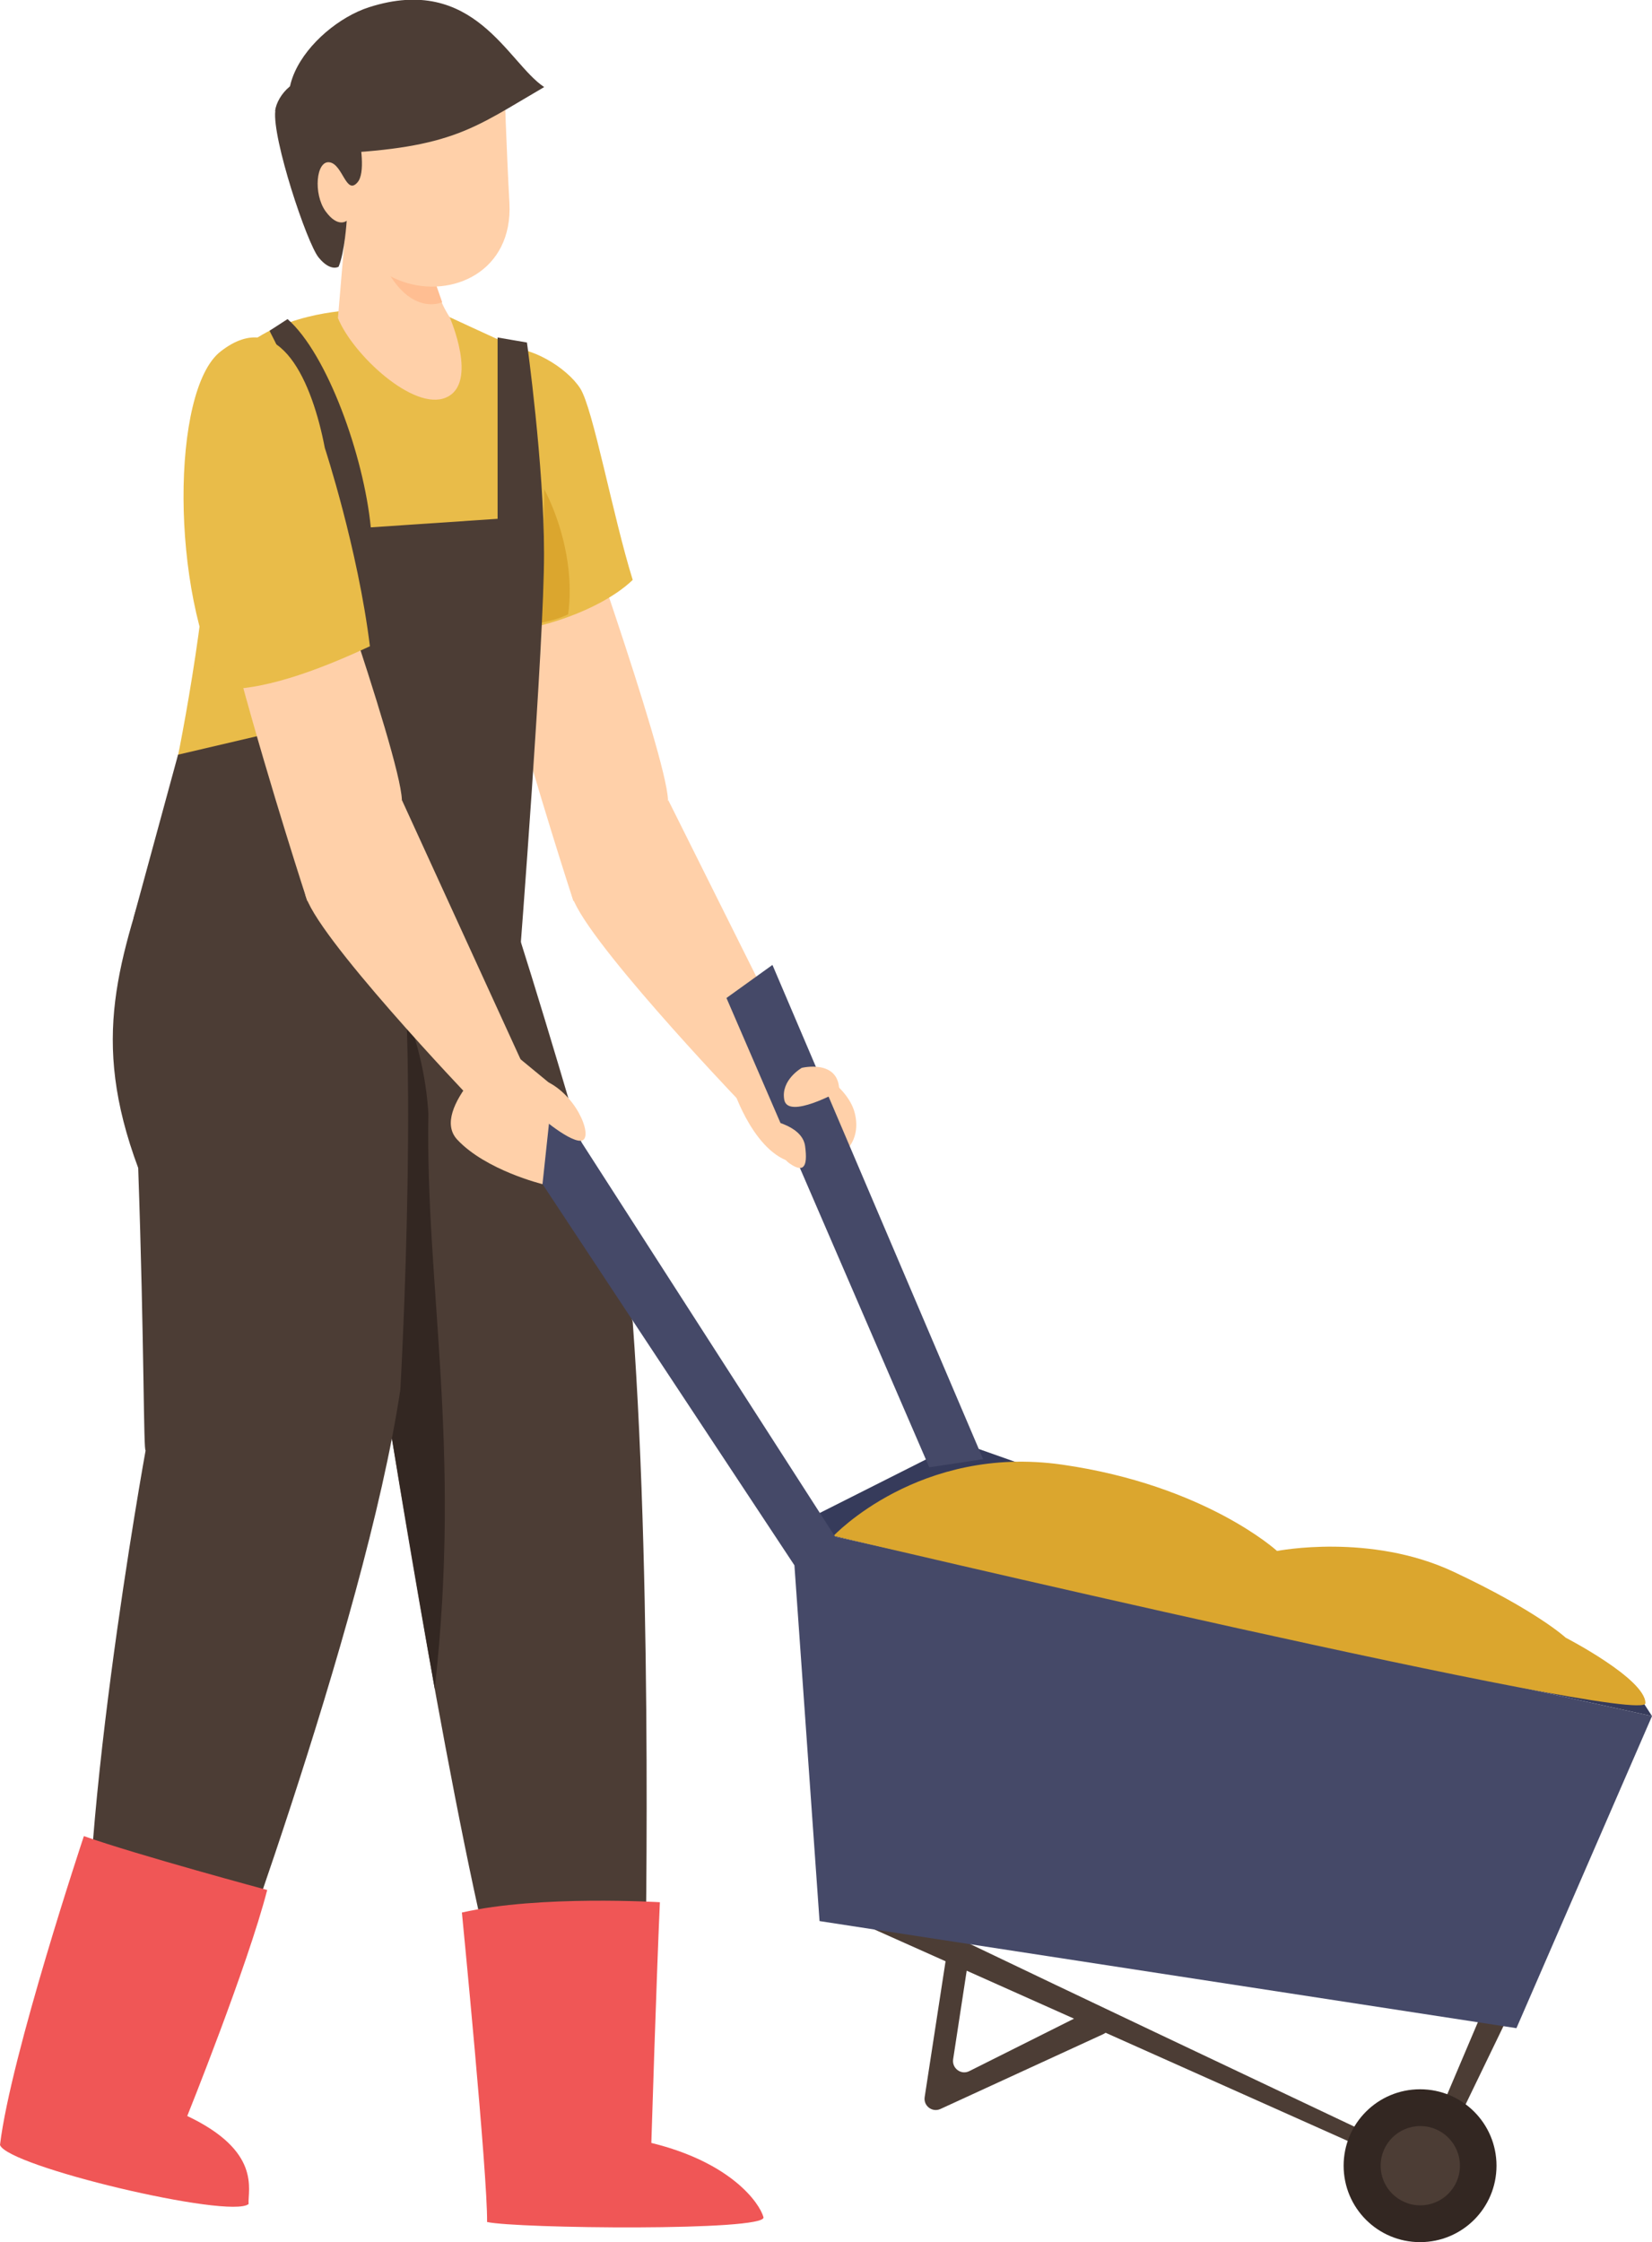<?xml version="1.0" encoding="UTF-8"?>
<svg id="_レイヤー_2" data-name="レイヤー 2" xmlns="http://www.w3.org/2000/svg" viewBox="0 0 75.43 102.38">
  <defs>
    <style>
      .cls-1 {
        fill: #363b5b;
      }

      .cls-2 {
        fill: #332722;
      }

      .cls-3 {
        fill: #e9bc49;
      }

      .cls-4 {
        fill: #f05656;
      }

      .cls-5 {
        fill: #ffbe92;
      }

      .cls-6 {
        fill: #454968;
      }

      .cls-7 {
        fill: #dba62e;
      }

      .cls-8 {
        fill: #4c3d35;
      }

      .cls-9 {
        fill: #ffd0a9;
      }

      .cls-10 {
        fill: #e2945a;
      }
    </style>
  </defs>
  <g id="_イラスト" data-name="イラスト">
    <g>
      <path class="cls-9" d="M36.66,48.52s2.02.91,2.37,2.31-.67,2.5-2.6,2.29c-1.93-.21-2.95-3.39-2.95-3.39,0,0,3.01-1.32,3.18-1.2Z"/>
      <polygon class="cls-1" points="36.15 69.73 43.83 65.86 74.31 76.62 75.43 78.36 36.15 69.73"/>
      <g>
        <path class="cls-9" d="M30.51,36.53l6.69,13.41-3.53.24s-7.25-7.59-7.58-9.38c.73-1.41,4.43-4.27,4.43-4.27Z"/>
        <path class="cls-9" d="M25.7,21.17s4.72,13.23,4.8,15.35c0,0-1.23,4.75-4.32,4.62,0,0-6.55-20-4.82-21.78,1.33-1.38,3.86-.67,4.33,1.81Z"/>
        <path class="cls-3" d="M28.89,26.48c-.91-2.92-1.81-7.84-2.4-8.75-.6-.93-2.29-2-3.59-1.84.11-.2-1.83,6.49-.29,12.9,1.04.22,4.6-.7,6.28-2.31Z"/>
        <path class="cls-7" d="M22.19,19.37c-.29,2.39-.43,5.87.43,9.42,1.29-.21,2.55-.35,3.32-.74.44-3.07-1.15-7.23-3.75-8.68Z"/>
        <path class="cls-8" d="M21.57,36.53c2.28,5.74,7.32,23.83,7.32,23.83.94,12.8.56,30.45.56,30.45l-6.57.64c-2.07-7.3-5.15-26.78-5.15-26.78-.12.37-5.18-16.01-7.01-28.01l10.85-.14Z"/>
        <path class="cls-2" d="M10.72,36.67h.18c4.54,3.53,8.3,8.33,8.66,14.18-.14,7.88,1.53,15.19.29,26.26-1.1-6.24-2.12-12.43-2.12-12.43-.12.37-5.18-16.01-7.01-28.01Z"/>
        <path class="cls-8" d="M17.94,40.02c1.33,6.03.34,23.43.34,23.43-1.62,10.86-8.77,29.82-8.77,29.82l-5.37-.88c-.87-7.53,2.51-26.17,2.51-26.17-.1.2-.06-4.87-.34-12.89-2.22-5.96-.88-9.4.9-14.92l10.73,1.61Z"/>
        <path class="cls-4" d="M30.14,86.86s-5.51-.34-9.05.47c0,0,1.18,12.01,1.15,14.13,1.33.3,12.8.43,12.62-.22-.18-.65-1.48-2.5-5.12-3.39,0,0,.23-7.42.39-10.99Z"/>
        <path class="cls-4" d="M12.2,86.3s-5.91-1.59-8.37-2.46c0,0-3.34,10.02-3.83,14.1.31.98,10.51,3.4,11.35,2.7-.04-.67.59-2.41-2.8-4.02,0,0,2.76-6.86,3.65-10.32Z"/>
        <path class="cls-3" d="M16.48,14.15s-2.84-.03-4.9,1.38c-2.06,1.41-2.02,4.58-2.05,8.31-.03,3.73-1.4,10.98-1.74,12.18-.33,1.19-1.18,4.98-1.18,4.98,0,0,8.74,3.39,17.17.82,0,0-2.6-6.92-.68-12.55,0,0,1.48-.63,1.61-3.09,0,0,.59-8.18-.64-10.07-1.56-.71-3.78-1.74-3.78-1.74l-3.8-.23Z"/>
        <path class="cls-8" d="M12.31,15.1c-.06.04,6,10.23.82,18.19l-5,1.17-2.03,7.45s13.19,4.95,17.62,1.94c0,0,1.13-14.56,1.12-18.58,0-4.03-.78-9.63-.78-9.63l-1.34-.23v8.28l-5.79.39c-.32-3.26-1.98-7.91-3.8-9.51l-.82.53Z"/>
        <path class="cls-10" d="M10.03,17.81c-.49,1.6-.48,3.7-.5,6.02-.01,1.22-.17,2.83-.38,4.47,3.1-2.56,2.93-7.16.88-10.5Z"/>
        <path class="cls-9" d="M19.76,11.59s-.16,1.46.77,2.89c0,0,1.33,3.02-.16,3.67-1.48.65-4.28-1.98-4.94-3.63l.42-4.96,3.91,2.02Z"/>
        <path class="cls-5" d="M17.25,11.44s1.17,1.76,2.65,1.53l.29.83s-1.7.81-2.94-2.36Z"/>
        <path class="cls-9" d="M23.03,3.85s.1,3.08.23,5.41c.17,3.15-2.63,4.38-4.87,3.6-1.1-.38-1.93-1.2-2.52-2.1-1.59-.1-1.51-1.7-1.61-2.43-.19-1.43.77-5.31,2.62-6.42,1.85-1.1,4.75-1.84,6.16,1.94Z"/>
        <path class="cls-8" d="M12.57,5.06c-.15,1.25,1.44,6.04,1.98,6.7s.91.42.91.42c.28-.66.37-2.1.37-2.1,0,0-.4.35-.97-.44-.56-.79-.43-2.31.18-2.23.61.08.76,1.52,1.28.92.37-.41.16-1.73,0-2.51-.63-.81-1.36-1.4-1.81-2.14-.93-.36-1.86.64-1.95,1.39Z"/>
        <path class="cls-8" d="M24.84,3.98c-3.2,1.86-4.15,2.77-9.57,3.03-4.27-1.87-1.09-5.82,1.58-6.68,4.81-1.54,6.33,2.54,7.99,3.64Z"/>
        <path class="cls-9" d="M18.35,36.53l6.91,15.1-3.75-1.45s-7.25-7.59-7.58-9.38c.73-1.41,4.43-4.27,4.43-4.27Z"/>
        <path class="cls-9" d="M13.55,21.17s4.72,13.23,4.8,15.35c0,0-1.23,4.75-4.32,4.62,0,0-6.55-20-4.82-21.78,1.33-1.38,3.86-.67,4.33,1.81Z"/>
        <path class="cls-3" d="M10.07,16.05c-2.26,1.76-2.29,10.99.13,15.42,2.1.04,4.84-1.1,6.69-1.96-.55-4.46-2.06-9.06-2.06-9.06-.55-2.89-2.02-6.54-4.76-4.4Z"/>
      </g>
      <path class="cls-8" d="M40.26,86.79c.25.24,24.59,11.74,24.59,11.74l3.01-7.09,1.08.47-3.64,7.53-27.24-12.17,2.21-.48Z"/>
      <polygon class="cls-6" points="36.15 69.73 75.43 78.36 69.24 92.61 37.42 87.72 36.15 69.73"/>
      <path class="cls-7" d="M38.05,70.14s3.93-4.2,10.46-3.26c6.53.94,9.8,3.94,9.8,3.94,0,0,4.25-.84,8.06.95,3.81,1.79,5.12,3.01,5.12,3.01,0,0,3.64,1.88,3.64,2.99,0,1.11-37.07-7.64-37.07-7.64Z"/>
      <polygon class="cls-6" points="22.44 50.54 36.27 71.47 38.73 71.1 24.54 49.03 22.44 50.54"/>
      <polygon class="cls-6" points="33.17 45.57 42.43 67 44.89 66.63 35.27 44.06 33.17 45.57"/>
      <path class="cls-9" d="M23.03,47.76s-3.46,2.88-2.15,4.28,3.89,2.03,3.89,2.03l.48-4.48-2.22-1.83Z"/>
      <path class="cls-9" d="M25.06,49.43c1.39.73,2.06,2.64,1.45,2.66s-2.12-1.33-2.12-1.33l.67-1.34Z"/>
      <path class="cls-9" d="M38.31,49.83s-2.33,1.3-2.5.39c-.17-.91.8-1.46.8-1.46,0,0,1.72-.42,1.71,1.07Z"/>
      <path class="cls-9" d="M34.9,51.1s1.72.21,1.86,1.23c.14,1.02-.11,1.21-.7.8-.6-.4-1.16-2.03-1.16-2.03Z"/>
      <path class="cls-8" d="M43.21,89.32l-.99,6.44c-.06.4.35.71.72.54l7.44-3.42c.36-.17.4-.66.08-.89l-.19-.13c-.15-.11-.35-.12-.52-.04l-5.49,2.75c-.37.19-.8-.12-.74-.54l.7-4.57c.03-.21-.07-.43-.26-.53h0c-.31-.17-.7.02-.75.37Z"/>
      <path class="cls-2" d="M68.33,98.89c0,1.93-1.56,3.49-3.49,3.49s-3.49-1.56-3.49-3.49,1.56-3.49,3.49-3.49,3.49,1.56,3.49,3.49Z"/>
      <path class="cls-8" d="M66.66,98.89c0,1-.81,1.81-1.81,1.81s-1.81-.81-1.81-1.81.81-1.81,1.81-1.81,1.81.81,1.81,1.81Z"/>
    </g>
  </g>
</svg>